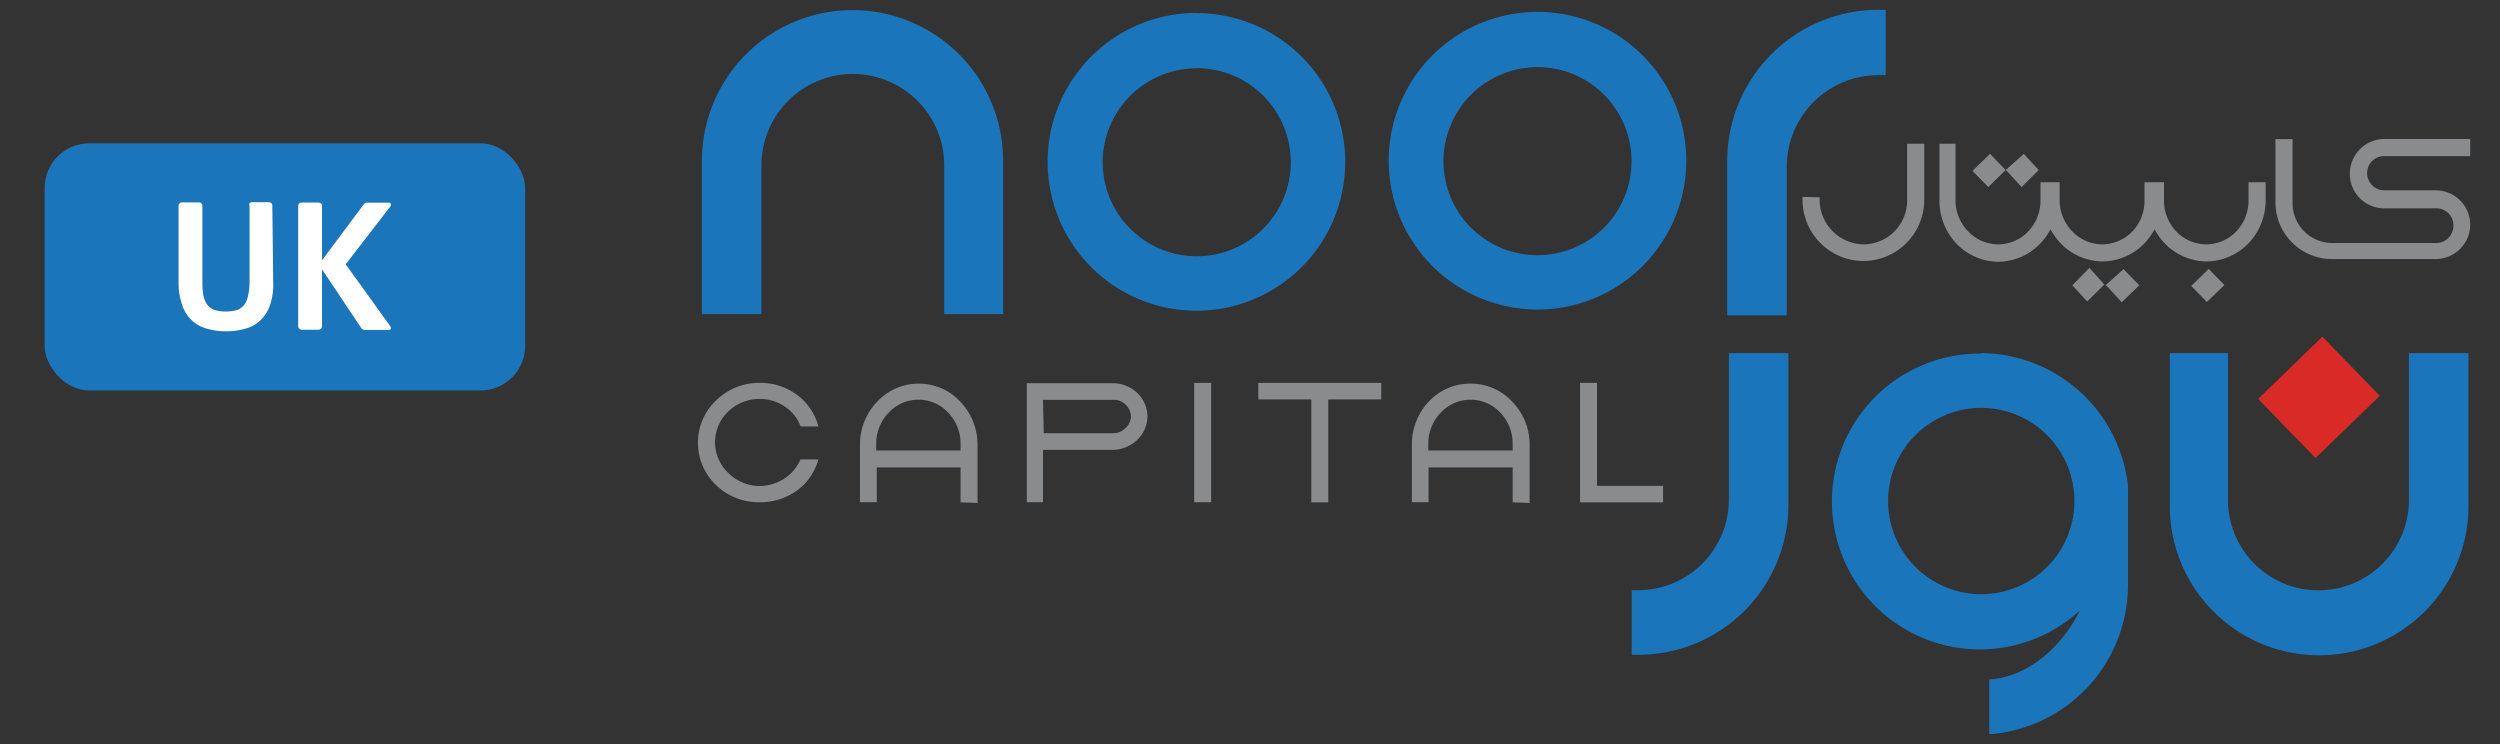 <svg id="Layer_1" data-name="Layer 1" xmlns="http://www.w3.org/2000/svg" viewBox="0 0 168 50"><rect x="0" y="0" width="168" height="50" fill="#333333" stroke="none"/><defs><style>.cls-1,.cls-5{fill:#1b75bb;}.cls-1,.cls-3{fill-rule:evenodd;}.cls-2,.cls-3{fill:#898b8d;}.cls-4{fill:#d82a27;}.cls-6{fill:#fff;}</style></defs><path class="cls-1" d="M67.41,21.11V10.8a10.12,10.12,0,1,0-20.24,0h0V21.11h4v-10a6.14,6.14,0,0,1,12.28,0v10Z"/><path class="cls-1" d="M80.41,4.58a6.32,6.32,0,1,1-6.31,6.33h0a6.32,6.32,0,0,1,6.3-6.32h0m0-3.71a10,10,0,1,1-10,10h0A10,10,0,0,1,80.41.87Z"/><path class="cls-1" d="M103.29,4.51A6.32,6.32,0,1,1,97,10.83h0a6.33,6.33,0,0,1,6.32-6.32m0-3.71a10,10,0,1,1-10,10h0A10,10,0,0,1,103.29.8Z"/><path class="cls-1" d="M126.72,5.05h-.52a6.16,6.16,0,0,0-6.13,6.14v10h-4V10.8A10.16,10.16,0,0,1,126.2.66h.52Z"/><path class="cls-1" d="M109.65,44h.53a10.08,10.08,0,0,0,10-10V23.73h-4v9.86a6.1,6.1,0,0,1-6,6.07h-.53Z"/><path class="cls-1" d="M133.14,27.41a6.26,6.26,0,1,1-6.26,6.26h0a6.26,6.26,0,0,1,6.26-6.26h0m0-3.68A10,10,0,0,1,143,32.66h0v6.68a10.06,10.06,0,0,1-9.32,10V45.66c2.52-.16,4.81-2.07,6.09-4.64a9.94,9.94,0,1,1-6.71-17.26Z"/><path class="cls-1" d="M145.81,23.73V34a10,10,0,0,0,20.07,0V23.73h-4v9.86a6.08,6.08,0,1,1-12.16,0V23.73Z"/><path class="cls-2" d="M130.33,9.66v3.85h0a4.19,4.19,0,0,0,1.16,2.88,3.93,3.93,0,0,0,2.81,1.2h0a3.94,3.94,0,0,0,2.81-1.23,4.23,4.23,0,0,0,.68-.95,4.9,4.9,0,0,0,.69.95,4,4,0,0,0,2.81,1.21h0a4,4,0,0,0,2.81-1.21,4.9,4.9,0,0,0,.69-.95,4.23,4.23,0,0,0,.68.95,4,4,0,0,0,2.81,1.21h0a4,4,0,0,0,2.81-1.21,4.19,4.19,0,0,0,1.16-2.88h0V12.25H151.1v1.23h0a3,3,0,0,1-.84,2.09,2.79,2.79,0,0,1-2,.85h0a2.79,2.79,0,0,1-2-.85,3,3,0,0,1-.84-2.09h0V12.25h-1.31v1.23h0a3,3,0,0,1-.83,2.09,2.85,2.85,0,0,1-2,.85h0a2.79,2.79,0,0,1-2-.85,3,3,0,0,1-.87-2.09h0V12.25h-1.29v1.23h0a3,3,0,0,1-.84,2.09,2.79,2.79,0,0,1-2,.85h0a2.79,2.79,0,0,1-2-.85,3,3,0,0,1-.87-2.09h0V9.66Z"/><path class="cls-2" d="M160.22,9.34H166v1.15h-5.77a1.14,1.14,0,0,0-1.16,1.14h0a1.16,1.16,0,0,0,1.16,1.16h3.47A2.32,2.32,0,0,1,166,15.1h0a2.33,2.33,0,0,1-2.31,2.31h-7a3.81,3.81,0,0,1-3.78-3.77h0V9.35h1.15v4.31h0a2.67,2.67,0,0,0,2.65,2.67h7a1.16,1.16,0,0,0,1.16-1.16h0A1.14,1.14,0,0,0,163.74,14h-3.48a2.31,2.31,0,0,1-2.35-2.25v-.1h0a2.33,2.33,0,0,1,2.31-2.31"/><path class="cls-3" d="M134.85,11.48l1,1.09L137,11.43l-1-1.09-1.22,1.09m-2.23.05,1.06,1.09,1.17-1.14-1.05-1.09Z"/><path class="cls-3" d="M141.58,19.22l1,1.09,1.18-1.14-1.06-1.08-1.21,1.08m-2.23,0,1,1.09,1.15-1.14-1-1.12Z"/><rect class="cls-2" x="147.54" y="18.43" width="1.64" height="1.51" transform="translate(28.44 108.61) rotate(-44.08)"/><path class="cls-2" d="M121.13,13.23v.22h0a4.11,4.11,0,0,0,4.09,4.09h0a4.11,4.11,0,0,0,4.09-4.09h0V9.66h-1.15v3.82h0a2.94,2.94,0,0,1-2.94,2.94h0a3,3,0,0,1-2.94-2.94h0v-.22Z"/><rect class="cls-4" x="152.83" y="23.93" width="6.01" height="5.54" transform="translate(25.36 116) rotate(-44.11)"/><path class="cls-2" d="M69,33.75v-8H74.8a2.41,2.41,0,0,1,1.63.66A2.23,2.23,0,0,1,77.11,28h0a2.22,2.22,0,0,1-.7,1.57,2.41,2.41,0,0,1-1.63.66H70.09v3.52Zm1.14-4.64H74.8a1.14,1.14,0,0,0,.82-.33A1.11,1.11,0,0,0,76,28h0a1.11,1.11,0,0,0-.35-.8,1.1,1.1,0,0,0-.82-.33H70.09Z"/><path class="cls-2" d="M101.65,30.27v-.44h0a3,3,0,0,0-.83-2.1,2.72,2.72,0,0,0-2-.87h0a2.72,2.72,0,0,0-2,.87,3,3,0,0,0-.84,2.1h0v.44Zm0,3.49V31.41H96v2.34H94.88V29.83h0A4.14,4.14,0,0,1,96,27a3.81,3.81,0,0,1,2.8-1.22h0A3.79,3.79,0,0,1,101.63,27a4.13,4.13,0,0,1,1.16,2.88h0V33.8Z"/><rect class="cls-2" x="80.25" y="25.73" width="1.14" height="8.02"/><path class="cls-2" d="M51,25.73h0A4.12,4.12,0,0,1,54,26.91,4,4,0,0,1,55,28.66H53.8a2.77,2.77,0,0,0-.64-1,3,3,0,0,0-2.11-.85h0a3,3,0,0,0-2.12.85,2.86,2.86,0,0,0-.88,2.06h0a2.85,2.85,0,0,0,.88,2.05,3,3,0,0,0,2.11.89h0a3.11,3.11,0,0,0,2.11-.85,3,3,0,0,0,.64-.94H55a4,4,0,0,1-1,1.72,4.18,4.18,0,0,1-3,1.16h0a4.12,4.12,0,0,1-2.91-1.18,3.94,3.94,0,0,1-1.19-2.82h0a3.92,3.92,0,0,1,1.22-2.84A4.12,4.12,0,0,1,51,25.73"/><polygon class="cls-2" points="107.32 32.65 111.76 32.65 111.76 33.76 107.32 33.76 106.18 33.76 106.18 25.73 107.32 25.73 107.32 32.65"/><polygon class="cls-2" points="88.12 33.76 88.12 26.84 84.56 26.84 84.56 25.73 88.12 25.73 89.26 25.73 92.82 25.73 92.82 26.84 89.26 26.84 89.26 33.76 88.12 33.76"/><path class="cls-2" d="M64.55,30.27v-.44h0a3,3,0,0,0-.83-2.1,2.72,2.72,0,0,0-2-.87h0a2.72,2.72,0,0,0-2,.87,3,3,0,0,0-.84,2.1h0v.44Zm0,3.49V31.41H58.92v2.34H57.79V29.83h0A4.13,4.13,0,0,1,58.94,27a3.81,3.81,0,0,1,2.8-1.22h0A3.81,3.81,0,0,1,64.54,27a4.18,4.18,0,0,1,1.15,2.88h0V33.8Z"/><rect class="cls-5" x="3" y="9.63" width="32.29" height="16.61" rx="3"/><path class="cls-6" d="M18.36,19a4.29,4.29,0,0,1-.23,1.55,2.57,2.57,0,0,1-.66,1,2.27,2.27,0,0,1-1,.54,4.29,4.29,0,0,1-1.28.17,4.19,4.19,0,0,1-1.27-.17,2.27,2.27,0,0,1-1-.54,2.4,2.4,0,0,1-.66-1A4.53,4.53,0,0,1,12,19V13.82a.17.17,0,0,1,.07-.15.2.2,0,0,1,.16-.07h1.14a.22.22,0,0,1,.17.07.2.2,0,0,1,.06.15V19a4.91,4.91,0,0,0,.07.86,1.64,1.64,0,0,0,.25.61,1.22,1.22,0,0,0,.48.36,2.88,2.88,0,0,0,1.54,0,1.07,1.07,0,0,0,.48-.36,1.37,1.37,0,0,0,.25-.61,4.12,4.12,0,0,0,.1-.86V13.82a.15.15,0,0,1,0-.16.2.2,0,0,1,.16-.07h1.14a.22.22,0,0,1,.17.07.2.2,0,0,1,.06.15Z"/><path class="cls-6" d="M26.27,22.07c0,.07-.06.1-.18.1H24.55a.31.31,0,0,1-.27-.12L21.64,18.1v3.83a.24.24,0,0,1-.23.23H20.27a.24.24,0,0,1-.23-.23v-8.1a.2.2,0,0,1,.07-.16.25.25,0,0,1,.16-.06h1.14a.44.44,0,0,1,.16.06.2.2,0,0,1,.07.16v3.66l2.83-3.79.11-.08h1.47c.14,0,.22,0,.22.13a.34.34,0,0,1-.09.19l-2.95,3.82,3,4.17A.33.33,0,0,1,26.27,22.07Z"/></svg>